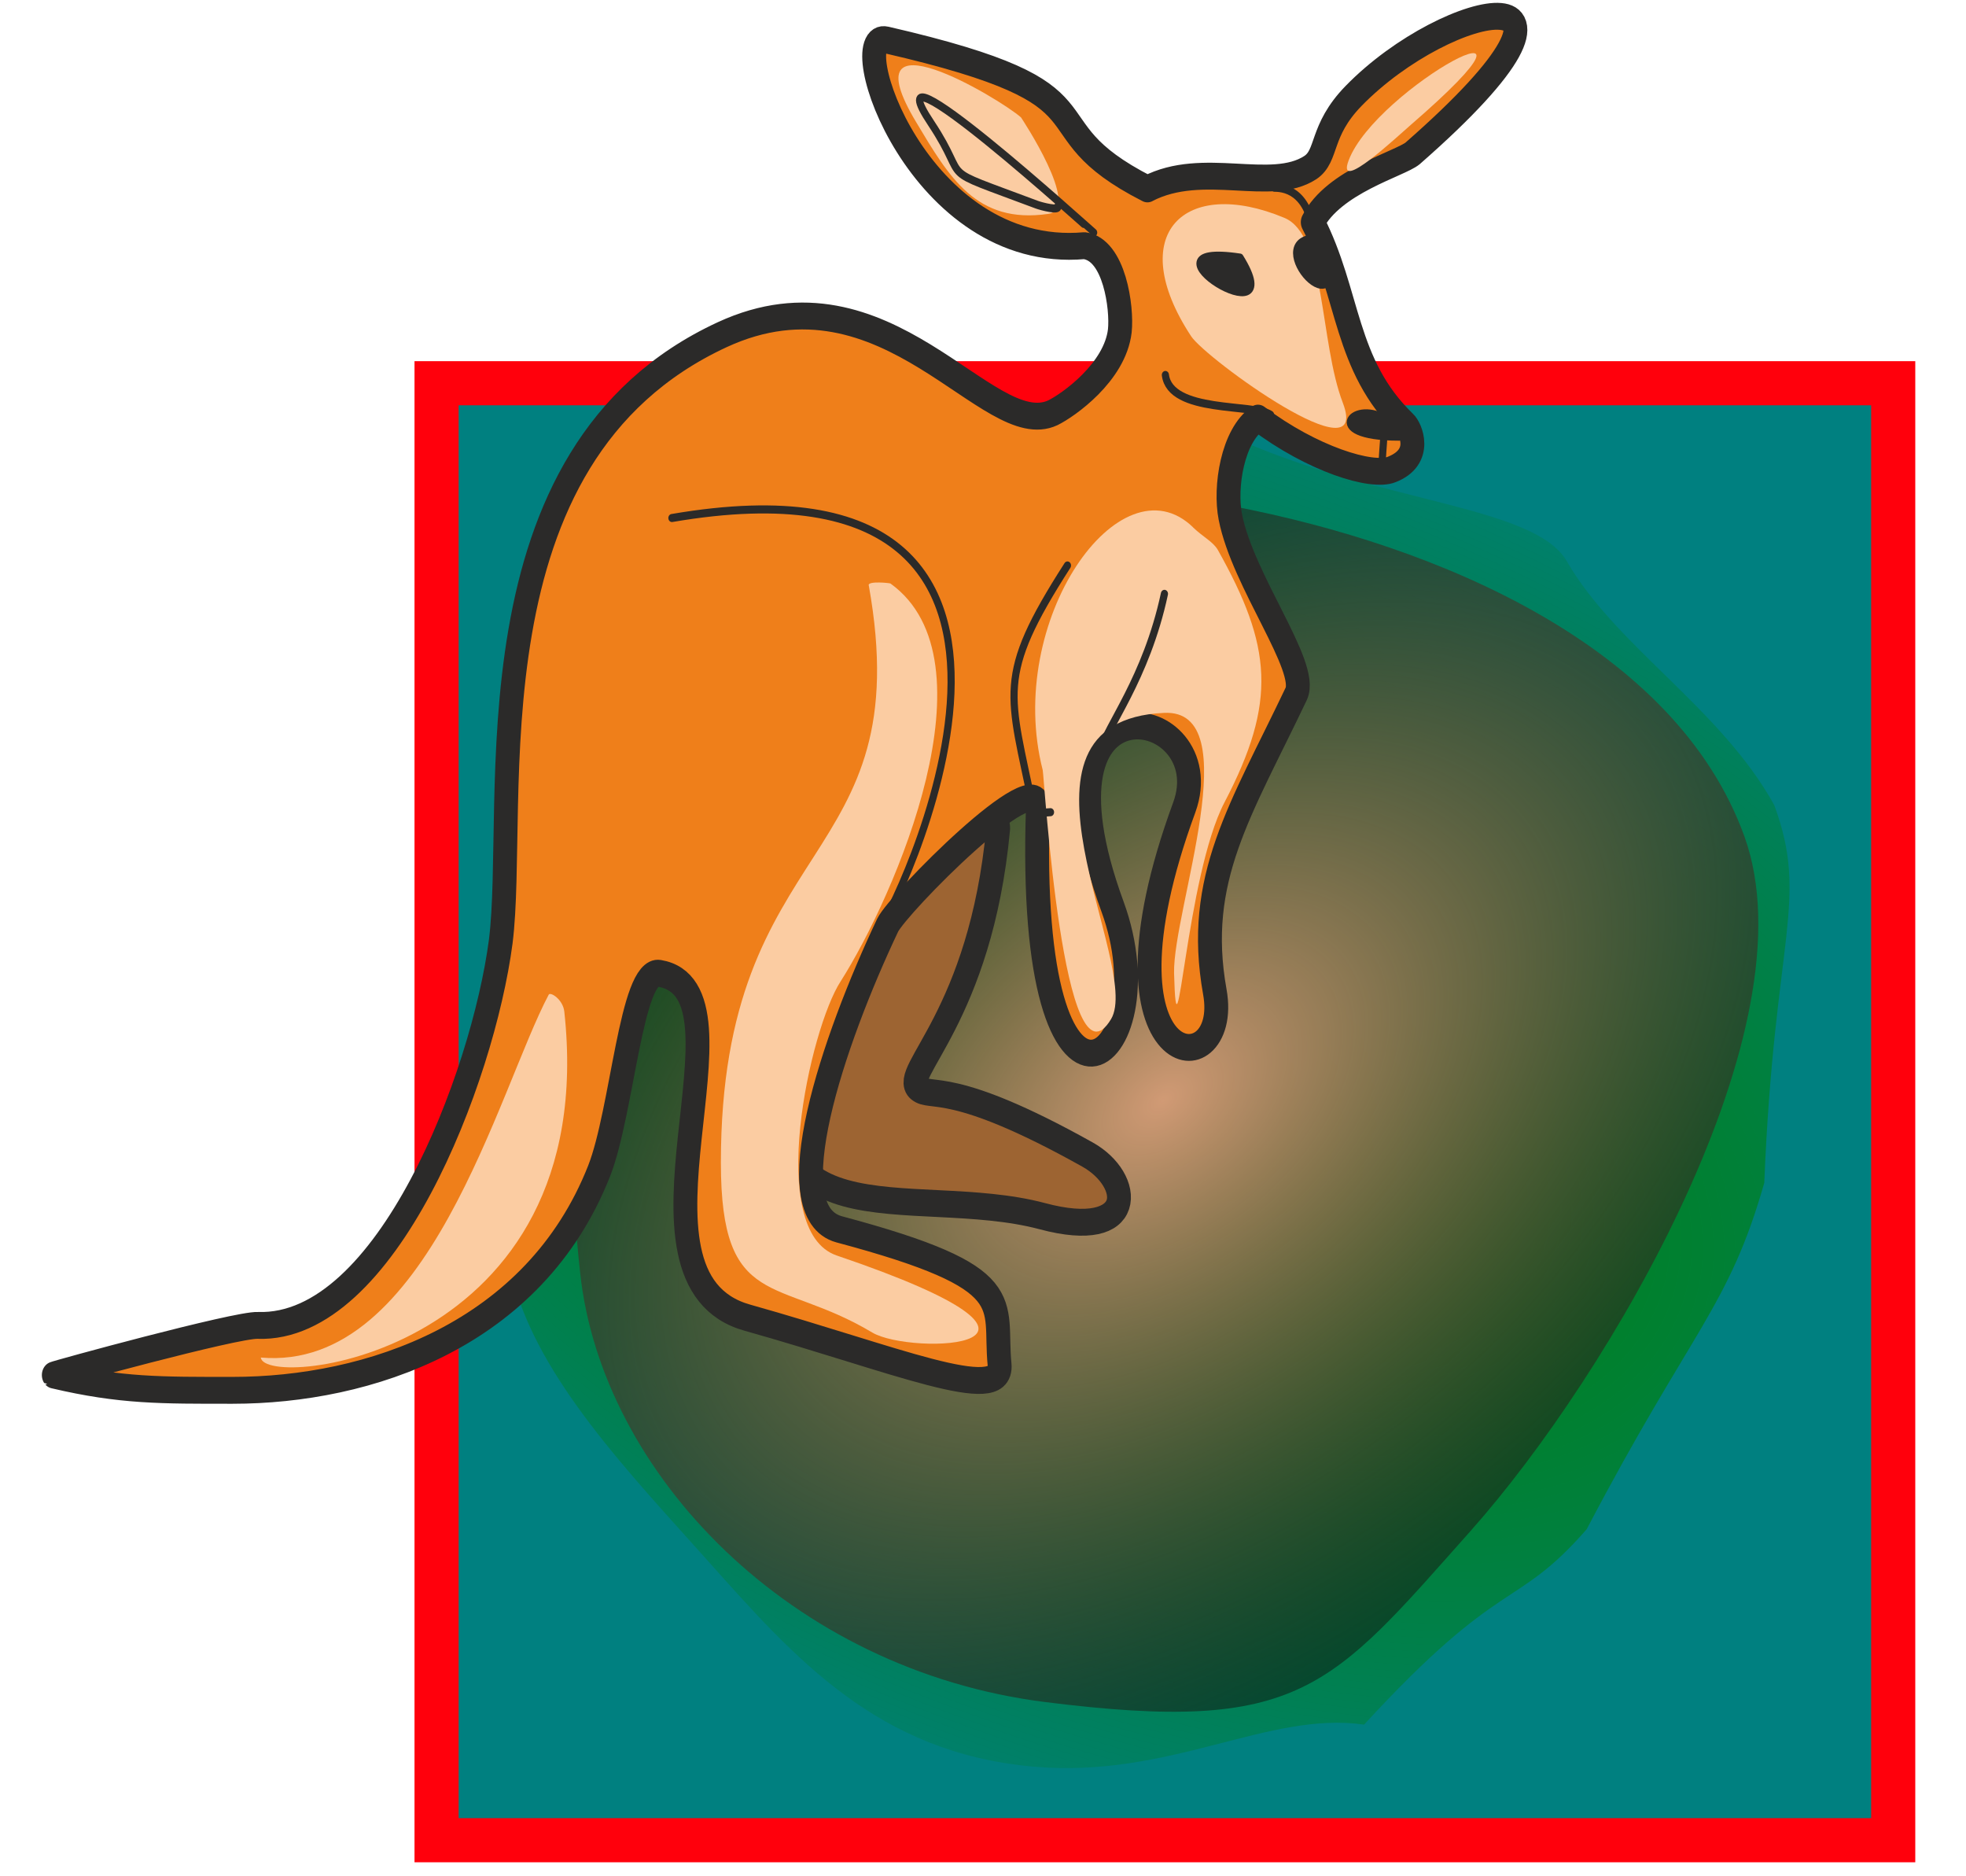 <?xml version="1.0" encoding="UTF-8" standalone="no"?>
<!-- Created with Inkscape (http://www.inkscape.org/) -->

<svg
   xmlns:dc="http://purl.org/dc/elements/1.1/"
   xmlns:cc="http://creativecommons.org/ns#"
   xmlns:rdf="http://www.w3.org/1999/02/22-rdf-syntax-ns#"
   xmlns:svg="http://www.w3.org/2000/svg"
   xmlns="http://www.w3.org/2000/svg"
   xmlns:xlink="http://www.w3.org/1999/xlink"
   xmlns:sodipodi="http://sodipodi.sourceforge.net/DTD/sodipodi-0.dtd"
   xmlns:inkscape="http://www.inkscape.org/namespaces/inkscape"
   width="13.1mm"
   height="12.5mm"
   viewBox="0 0 13.1 12.5"
   version="1.1"
   id="svg1931"
   inkscape:version="0.92.4 (5da689c313, 2019-01-14)"
   sodipodi:docname="klokan.svg">
  <defs
     id="defs1925">
    <radialGradient
       inkscape:collect="always"
       xlink:href="#linearGradient873-6"
       id="radialGradient882-0-1"
       gradientUnits="userSpaceOnUse"
       gradientTransform="matrix(-2.131,-0.833,0.464,-1.188,245.417,177.302)"
       cx="85.583"
       cy="48.463"
       fx="85.583"
       fy="48.463"
       r="14.116" />
    <linearGradient
       inkscape:collect="always"
       id="linearGradient873-6">
      <stop
         style="stop-color:#008000;stop-opacity:1;"
         offset="0"
         id="stop869" />
      <stop
         style="stop-color:#008000;stop-opacity:0;"
         offset="1"
         id="stop871" />
    </linearGradient>
    <radialGradient
       inkscape:collect="always"
       xlink:href="#linearGradient904"
       id="radialGradient906-6-3"
       cx="85.305"
       cy="48.535"
       fx="85.305"
       fy="48.535"
       r="13.146"
       gradientTransform="matrix(-1.272,0.989,-0.63,-0.81,224.414,3.499)"
       gradientUnits="userSpaceOnUse"
       spreadMethod="pad" />
    <linearGradient
       inkscape:collect="always"
       id="linearGradient904">
      <stop
         style="stop-color:#d19a75;stop-opacity:1;"
         offset="0"
         id="stop900" />
      <stop
         style="stop-color:#000000;stop-opacity:0.437"
         offset="1"
         id="stop902" />
    </linearGradient>
  </defs>
  <sodipodi:namedview
     id="base"
     pagecolor="#ffffff"
     bordercolor="#666666"
     borderopacity="1.0"
     inkscape:pageopacity="0.0"
     inkscape:pageshadow="2"
     inkscape:zoom="7.9195959"
     inkscape:cx="26.979577"
     inkscape:cy="20.194755"
     inkscape:document-units="mm"
     inkscape:current-layer="layer1"
     showgrid="false"
     inkscape:window-width="1920"
     inkscape:window-height="1001"
     inkscape:window-x="-9"
     inkscape:window-y="-9"
     inkscape:window-maximized="1" />
  <g
     inkscape:label="Vrstva 1"
     inkscape:groupmode="layer"
     id="layer1"
     transform="translate(0,-284.5)">
    <g
       id="g1607-2-4"
       transform="matrix(-0.324,0,0,-0.324,35.648,330.38)">
      <rect
         style="opacity:1;fill:#008080;fill-opacity:1;stroke-width:0.265"
         id="rect908-6-7"
         width="29.998"
         height="30.139"
         x="71.188"
         y="103.753" />
      <g
         id="g895-1-8"
         transform="matrix(0.93,0,0,0.93,6.757,73.819)">
        <path
           sodipodi:nodetypes="ccssccccscsccc"
           style="color:#000000;font-style:normal;font-variant:normal;font-weight:normal;font-stretch:normal;font-size:medium;line-height:normal;font-family:sans-serif;font-variant-ligatures:normal;font-variant-position:normal;font-variant-caps:normal;font-variant-numeric:normal;font-variant-alternates:normal;font-feature-settings:normal;text-indent:0;text-align:start;text-decoration:none;text-decoration-line:none;text-decoration-style:solid;text-decoration-color:#000000;letter-spacing:normal;word-spacing:normal;text-transform:none;writing-mode:lr-tb;direction:ltr;text-orientation:mixed;dominant-baseline:auto;baseline-shift:baseline;text-anchor:start;white-space:normal;shape-padding:0;clip-rule:nonzero;display:inline;overflow:visible;visibility:visible;opacity:1;isolation:auto;mix-blend-mode:normal;color-interpolation:sRGB;color-interpolation-filters:linearRGB;solid-color:#000000;solid-opacity:1;vector-effect:none;fill:url(#radialGradient882-0-1);fill-opacity:1;fill-rule:evenodd;stroke:none;stroke-width:1.909;stroke-linecap:butt;stroke-linejoin:miter;stroke-miterlimit:4;stroke-dasharray:none;stroke-dashoffset:0;stroke-opacity:1;color-rendering:auto;image-rendering:auto;shape-rendering:auto;text-rendering:auto;enable-background:accumulate"
           d="m 99.377,51.443 c -0.649,-2.675 -0.723,-4.499 0.322,-6.845 -0.574,-2.205 -2.585,-4.283 -4.294,-6.198 -1.965,-2.203 -3.782,-4.257 -7.199,-4.568 -3.028,-0.276 -5.213,1.237 -7.33,0.927 -3.069,3.336 -3.342,2.509 -4.924,4.322 -2.33,4.444 -3.141,4.901 -3.926,7.657 -0.219,5.44 -0.999,6.236 -0.221,8.349 1.174,2.131 3.503,3.511 4.588,5.393 0.695,1.206 3.997,1.28 7.169,2.65 3.068,-0.031 7.474,-0.513 8.804,-0.523 1.766,-0.014 1.771,-2.246 3.716,-3.227 1.673,-1.88 1.915,-1.682 2.248,-4.357 z"
           id="path5267-5-4-8-4"
           inkscape:connector-curvature="0" />
        <path
           style="display:inline;opacity:1;fill:url(#radialGradient906-6-3);fill-opacity:1;fill-rule:evenodd;stroke:none;stroke-width:0.262px;stroke-linecap:butt;stroke-linejoin:miter;stroke-opacity:1"
           d="m 95.792,58.574 c 2.928,-3.206 2.895,-9.414 2.418,-13.836 -0.477,-4.422 -4.646,-8.774 -10.292,-9.481 -5.645,-0.708 -6.293,0.295 -9.393,3.779 -3.1,3.484 -7.582,11.138 -6.061,15.356 1.521,4.218 6.771,6.434 11.326,7.306 4.555,0.871 9.073,0.083 12.001,-3.124 z"
           id="path5267-3-7-5"
           inkscape:connector-curvature="0"
           sodipodi:nodetypes="zzzzzzz" />
      </g>
      <rect
         style="fill:none;fill-rule:evenodd;stroke:none;stroke-width:0.265;stroke-opacity:1"
         id="rect843-9-0"
         width="29.998"
         height="30.139"
         x="71.188"
         y="103.753" />
    </g>
    <rect
       style="opacity:1;fill:none;fill-opacity:0.498;stroke:#ff000c;stroke-width:0.294;stroke-miterlimit:4;stroke-dasharray:none;stroke-opacity:1"
       id="rect943-5-7"
       width="9.706"
       height="9.706"
       x="2.909"
       y="287.053" />
    <g
       id="g3824"
       transform="matrix(0.318,0,0,0.358,17.138,197.059)">
      <path
         class="fil3 str0"
         d="m -32.978,259.667 c -0.366,3.494 -2.062,4.551 -1.676,4.835 0.274,0.203 0.681,-0.193 3.545,1.229 0.965,0.477 1.056,1.625 -0.945,1.148 -2.753,-0.65 -6.531,0.691 -5.14,-3.555 0.65,-2.001 4.287,-4.347 4.215,-3.657 z"
         id="path13"
         style="clip-rule:evenodd;fill:#9d6432;fill-rule:evenodd;stroke:#2b2a29;stroke-width:0.5;stroke-linecap:round;stroke-linejoin:round;image-rendering:optimizeQuality;shape-rendering:geometricPrecision;text-rendering:geometricPrecision"
         inkscape:connector-curvature="0" />
      <path
         class="fil4 str0"
         d="m -29.85,247.763 c 1.168,-0.538 2.59,0.081 3.413,-0.396 0.376,-0.223 0.193,-0.681 0.904,-1.331 1.991,-1.818 5.81,-2.489 1.239,1.067 -0.264,0.193 -1.656,0.518 -2.092,1.28 0.782,1.351 0.65,2.651 1.94,3.758 0.102,0.081 0.386,0.609 -0.284,0.843 -0.416,0.152 -1.666,-0.193 -2.804,-0.955 -0.538,0.325 -0.701,1.29 -0.579,1.839 0.264,1.199 1.646,2.783 1.381,3.291 -1.158,2.164 -2.133,3.433 -1.706,5.546 0.366,1.798 -2.722,1.605 -0.64,-3.433 0.782,-1.91 -3.382,-2.702 -1.503,1.849 1.199,2.905 -1.828,4.977 -1.564,-1.849 0.03,-0.874 -2.936,1.798 -3.149,2.194 -1.148,2.153 -2.357,5.333 -1.016,5.658 3.85,0.914 3.23,1.351 3.362,2.519 0.081,0.762 -2.225,-0.112 -5.282,-0.874 -2.925,-0.721 0.315,-6.084 -1.849,-6.409 -0.589,-0.091 -0.772,2.57 -1.26,3.677 -1.361,3.068 -4.845,4.083 -7.679,4.083 -1.493,0 -2.346,0.01 -3.748,-0.284 -0.01,-0.01 3.829,-0.945 4.276,-0.924 2.692,0.081 4.713,-4.601 5.089,-7.141 0.366,-2.58 -0.823,-9.05 4.642,-11.295 3.464,-1.422 5.566,2.021 6.928,1.453 0.325,-0.142 1.3,-0.752 1.402,-1.524 0.051,-0.427 -0.112,-1.513 -0.742,-1.585 -3.484,0.274 -5.059,-4.012 -4.154,-3.829 5.119,1.046 2.783,1.554 5.475,2.773 z"
         id="path15"
         style="clip-rule:evenodd;fill:#ef7f1a;fill-rule:evenodd;stroke:#2b2a29;stroke-width:0.5;stroke-linecap:round;stroke-linejoin:round;image-rendering:optimizeQuality;shape-rendering:geometricPrecision;text-rendering:geometricPrecision"
         inkscape:connector-curvature="0" />
      <path
         class="fil5"
         d="m -32.501,246.432 c -0.457,-0.356 -3.636,-2.042 -2.194,0.091 0.691,1.026 1.26,1.899 2.763,1.706 0.721,-0.081 -0.569,-1.798 -0.569,-1.798 z"
         id="path17"
         style="clip-rule:evenodd;fill:#fbcca2;fill-rule:evenodd;stroke-width:0.01;image-rendering:optimizeQuality;shape-rendering:geometricPrecision;text-rendering:geometricPrecision"
         inkscape:connector-curvature="0" />
      <path
         class="fil5"
         d="m -25.634,247.234 c 0.569,-1.351 4.815,-3.362 1.3,-0.66 -0.254,0.193 -1.574,1.3 -1.3,0.66 z"
         id="path19"
         style="clip-rule:evenodd;fill:#fbcca2;fill-rule:evenodd;stroke-width:0.01;image-rendering:optimizeQuality;shape-rendering:geometricPrecision;text-rendering:geometricPrecision"
         inkscape:connector-curvature="0" />
      <path
         class="fil5"
         d="m -26.985,248.301 c -2.082,-0.772 -3.362,0.295 -1.95,2.204 0.305,0.416 3.789,2.661 3.179,1.239 -0.488,-1.127 -0.356,-3.129 -1.229,-3.443 z"
         id="path21"
         style="clip-rule:evenodd;fill:#fbcca2;fill-rule:evenodd;stroke-width:0.01;image-rendering:optimizeQuality;shape-rendering:geometricPrecision;text-rendering:geometricPrecision"
         inkscape:connector-curvature="0" />
      <path
         class="fil5"
         d="m -35.69,255.137 c 1.067,5.272 -3.098,4.612 -3.098,10.747 0,2.763 1.199,2.113 3.169,3.159 0.813,0.437 4.987,0.295 -0.742,-1.432 -1.503,-0.457 -0.559,-4.226 0.081,-5.099 1.148,-1.605 3.281,-5.973 1.046,-7.405 -0.01,-0.01 -0.467,-0.051 -0.457,0.03 z"
         id="path23"
         style="clip-rule:evenodd;fill:#fbcca2;fill-rule:evenodd;stroke-width:0.01;image-rendering:optimizeQuality;shape-rendering:geometricPrecision;text-rendering:geometricPrecision"
         inkscape:connector-curvature="0" />
      <path
         class="fil5"
         d="m -28.895,254.06 c -1.524,-1.31 -3.951,1.737 -3.149,4.52 0.03,0.122 0.437,6.105 1.432,4.632 0.67,-0.995 -2.539,-5.546 1.107,-5.698 1.778,-0.081 0.183,3.667 0.213,4.845 0.061,2.011 0.244,-1.798 1.056,-3.179 1.107,-1.879 0.995,-2.905 -0.142,-4.703 -0.102,-0.152 -0.305,-0.234 -0.518,-0.416 z"
         id="path25"
         style="clip-rule:evenodd;fill:#fbcca2;fill-rule:evenodd;stroke-width:0.01;image-rendering:optimizeQuality;shape-rendering:geometricPrecision;text-rendering:geometricPrecision"
         inkscape:connector-curvature="0" />
      <path
         class="fil6 str1"
         d="m -39.814,253.888 c 9.609,-1.463 4.54,7.598 4.317,7.679"
         id="path27"
         style="clip-rule:evenodd;fill:none;fill-rule:evenodd;stroke:#2b2a29;stroke-width:0.15;stroke-linecap:round;stroke-linejoin:round;image-rendering:optimizeQuality;shape-rendering:geometricPrecision;text-rendering:geometricPrecision"
         inkscape:connector-curvature="0" />
      <path
         class="fil6 str1"
         d="m -31.526,254.771 c -1.513,2.092 -1.209,2.367 -0.721,4.51 0.03,0.132 0.274,0.081 0.366,0.081"
         id="path29"
         style="clip-rule:evenodd;fill:none;fill-rule:evenodd;stroke:#2b2a29;stroke-width:0.15;stroke-linecap:round;stroke-linejoin:round;image-rendering:optimizeQuality;shape-rendering:geometricPrecision;text-rendering:geometricPrecision"
         inkscape:connector-curvature="0" />
      <path
         class="fil6 str1"
         d="m -29.494,255.299 c -0.386,1.595 -1.219,2.478 -1.331,2.915"
         id="path31"
         style="clip-rule:evenodd;fill:none;fill-rule:evenodd;stroke:#2b2a29;stroke-width:0.15;stroke-linecap:round;stroke-linejoin:round;image-rendering:optimizeQuality;shape-rendering:geometricPrecision;text-rendering:geometricPrecision"
         inkscape:connector-curvature="0" />
      <path
         class="fil7 str1"
         d="m -27.91,249.042 c -2.357,-0.315 1.117,1.595 0,0 z"
         id="path33"
         style="clip-rule:evenodd;fill:#2b2a29;fill-rule:evenodd;stroke:#2b2a29;stroke-width:0.15;stroke-linecap:round;stroke-linejoin:round;image-rendering:optimizeQuality;shape-rendering:geometricPrecision;text-rendering:geometricPrecision"
         inkscape:connector-curvature="0" />
      <path
         class="fil7 str1"
         d="m -26.193,248.687 c -1.402,-0.102 0.447,1.828 0.183,0.213 -0.01,-0.051 -0.142,-0.213 -0.183,-0.213 z"
         id="path35"
         style="clip-rule:evenodd;fill:#2b2a29;fill-rule:evenodd;stroke:#2b2a29;stroke-width:0.15;stroke-linecap:round;stroke-linejoin:round;image-rendering:optimizeQuality;shape-rendering:geometricPrecision;text-rendering:geometricPrecision"
         inkscape:connector-curvature="0" />
      <path
         class="fil7 str1"
         d="m -24.822,252.079 c -0.66,-0.437 -1.463,0.295 0.244,0.295 0.234,0 -0.234,-0.284 -0.244,-0.295 z"
         id="path37"
         style="clip-rule:evenodd;fill:#2b2a29;fill-rule:evenodd;stroke:#2b2a29;stroke-width:0.15;stroke-linecap:round;stroke-linejoin:round;image-rendering:optimizeQuality;shape-rendering:geometricPrecision;text-rendering:geometricPrecision"
         inkscape:connector-curvature="0" />
      <path
         class="fil6 str1"
         d="m -24.893,252.283 c -0.01,0.274 -0.041,0.437 -0.041,0.701"
         id="path39"
         style="clip-rule:evenodd;fill:none;fill-rule:evenodd;stroke:#2b2a29;stroke-width:0.15;stroke-linecap:round;stroke-linejoin:round;image-rendering:optimizeQuality;shape-rendering:geometricPrecision;text-rendering:geometricPrecision"
         inkscape:connector-curvature="0" />
      <path
         class="fil6 str1"
         d="m -27.188,247.742 c 0.274,0 0.762,0.112 0.843,1.016"
         id="path41"
         style="clip-rule:evenodd;fill:none;fill-rule:evenodd;stroke:#2b2a29;stroke-width:0.15;stroke-linecap:round;stroke-linejoin:round;image-rendering:optimizeQuality;shape-rendering:geometricPrecision;text-rendering:geometricPrecision"
         inkscape:connector-curvature="0" />
      <path
         class="fil6 str1"
         d="m -31.729,248.088 c 0.041,0.091 -0.345,0 -0.437,-0.03 -2.225,-0.742 -1.351,-0.356 -2.214,-1.513 -1.361,-1.808 3.393,2.032 3.403,2.032"
         id="path43"
         style="clip-rule:evenodd;fill:none;fill-rule:evenodd;stroke:#2b2a29;stroke-width:0.15;stroke-linecap:round;stroke-linejoin:round;image-rendering:optimizeQuality;shape-rendering:geometricPrecision;text-rendering:geometricPrecision"
         inkscape:connector-curvature="0" />
      <path
         class="fil6 str1"
         d="m -29.474,251.226 c 0.102,0.721 1.859,0.528 2.204,0.742"
         id="path45"
         style="clip-rule:evenodd;fill:none;fill-rule:evenodd;stroke:#2b2a29;stroke-width:0.15;stroke-linecap:round;stroke-linejoin:round;image-rendering:optimizeQuality;shape-rendering:geometricPrecision;text-rendering:geometricPrecision"
         inkscape:connector-curvature="0" />
      <path
         class="fil5"
         d="m -42.394,262.755 c -1.056,1.767 -2.529,7.029 -6.034,6.755 0.071,0.62 7.141,-0.061 6.359,-6.44 -0.03,-0.223 -0.284,-0.366 -0.325,-0.315 z"
         id="path47"
         style="clip-rule:evenodd;fill:#fbcca2;fill-rule:evenodd;stroke-width:0.01;image-rendering:optimizeQuality;shape-rendering:geometricPrecision;text-rendering:geometricPrecision"
         inkscape:connector-curvature="0" />
    </g>
  </g>
</svg>
